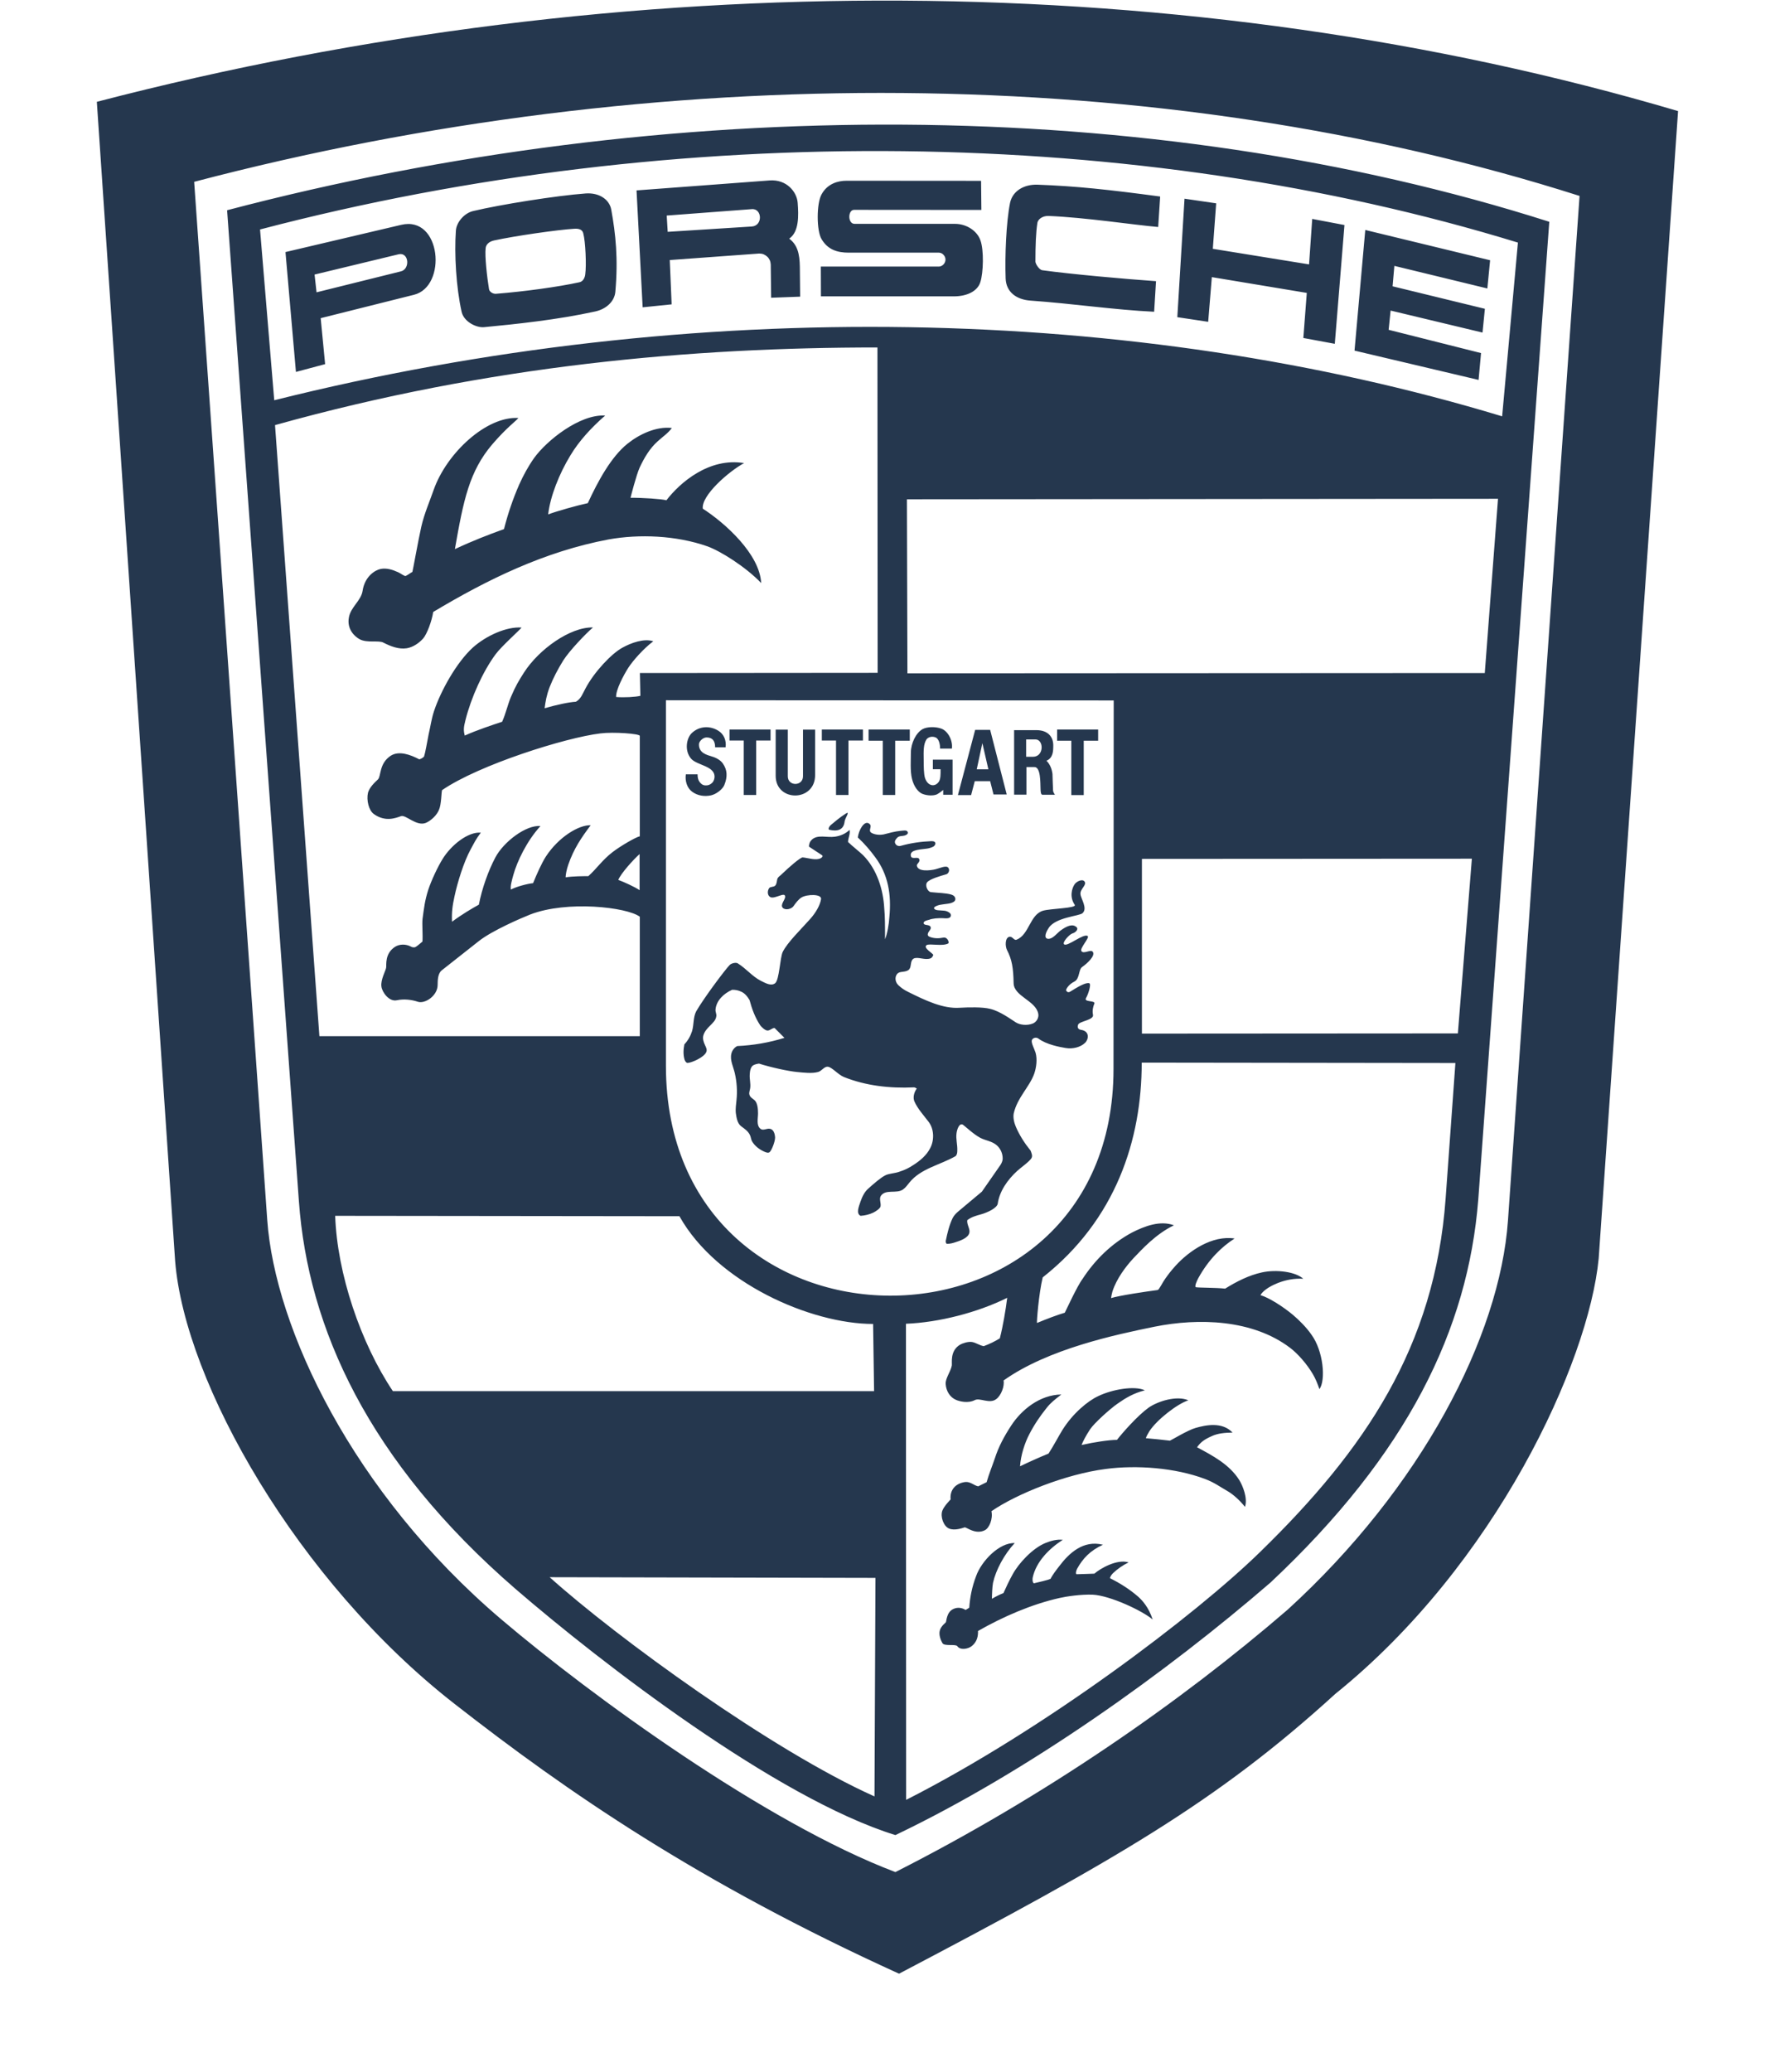 <svg width="18" height="21" viewBox="0 0 18 21" fill="none" xmlns="http://www.w3.org/2000/svg">
<path fill-rule="evenodd" clip-rule="evenodd" d="M13.542 17.169C12.338 18.267 11.301 18.859 9.117 20.006C7.084 19.081 5.758 18.168 4.607 17.269C3.017 16.029 1.875 14.017 1.776 12.782L0.982 1.032C6.356 -0.367 12.072 -0.335 17.017 1.126L16.212 12.757C16.11 13.81 15.169 15.858 13.542 17.169ZM15.292 12.372L16.018 1.986C11.762 0.629 6.665 0.609 1.969 1.843L2.71 12.365C2.787 13.459 3.574 15.131 5.082 16.413C5.989 17.184 7.767 18.479 9.08 18.976C10.594 18.209 11.969 17.256 13.059 16.315C14.411 15.082 15.209 13.549 15.292 12.372ZM12.884 16.041C11.839 16.944 10.432 17.955 9.08 18.601C7.873 18.227 6.088 16.848 5.229 16.107C3.732 14.812 3.123 13.457 3.031 12.175L2.303 2.131C6.774 0.955 11.655 0.955 15.711 2.248L14.991 12.158C14.887 13.476 14.275 14.736 12.884 16.041ZM2.637 2.326L2.781 4.057C7.05 2.989 11.521 3.096 15.233 4.22L15.393 2.459C11.546 1.278 6.877 1.214 2.637 2.326ZM13.252 2.969L12.289 2.809L12.252 3.262L11.939 3.215L12.012 2.014L12.333 2.061L12.299 2.522L13.275 2.68L13.307 2.219L13.634 2.281L13.536 3.485L13.217 3.426L13.252 2.969ZM8.606 2.561C8.488 2.561 8.394 2.529 8.332 2.425C8.279 2.34 8.279 2.061 8.332 1.969C8.391 1.862 8.497 1.832 8.584 1.832L9.949 1.833L9.952 2.128L8.661 2.127C8.597 2.127 8.595 2.269 8.666 2.269H9.684C9.803 2.269 9.909 2.341 9.942 2.435C9.979 2.536 9.972 2.764 9.942 2.858C9.914 2.952 9.806 3.004 9.672 3.004H8.325L8.324 2.702H9.523C9.541 2.701 9.557 2.692 9.569 2.679C9.581 2.666 9.588 2.649 9.588 2.631C9.588 2.614 9.581 2.597 9.569 2.584C9.557 2.57 9.541 2.562 9.523 2.561H8.606ZM7.816 2.681C7.815 2.666 7.812 2.651 7.806 2.637C7.8 2.624 7.791 2.611 7.78 2.601C7.769 2.591 7.756 2.583 7.742 2.577C7.728 2.572 7.713 2.57 7.698 2.57L6.792 2.636L6.811 3.085L6.517 3.115L6.455 1.93L7.804 1.829C7.978 1.816 8.081 1.946 8.089 2.055C8.099 2.185 8.104 2.351 8.003 2.419C8.087 2.481 8.109 2.574 8.111 2.703L8.114 3.007L7.82 3.018L7.816 2.681ZM7.623 2.296C7.739 2.289 7.729 2.11 7.623 2.12L6.761 2.185L6.771 2.35L7.623 2.296ZM4.799 2.139C5.076 2.073 5.642 1.983 5.939 1.961C6.075 1.951 6.181 2.021 6.199 2.127C6.243 2.37 6.27 2.622 6.24 2.959C6.231 3.056 6.147 3.133 6.037 3.157C5.656 3.241 5.228 3.286 4.911 3.316C4.831 3.325 4.703 3.261 4.681 3.16C4.626 2.915 4.606 2.573 4.623 2.338C4.629 2.251 4.71 2.159 4.799 2.139ZM5.876 2.861C5.915 2.853 5.932 2.811 5.935 2.78C5.948 2.688 5.937 2.447 5.915 2.366C5.908 2.334 5.881 2.314 5.821 2.319C5.656 2.329 5.222 2.391 5.007 2.438C4.95 2.452 4.928 2.485 4.925 2.515C4.915 2.594 4.939 2.811 4.959 2.931C4.964 2.96 5.001 2.98 5.029 2.978C5.319 2.955 5.661 2.908 5.876 2.861ZM10.633 2.189C10.569 2.187 10.525 2.225 10.52 2.259C10.505 2.358 10.5 2.485 10.5 2.652C10.5 2.673 10.537 2.734 10.569 2.739C10.857 2.779 11.418 2.829 11.723 2.85L11.704 3.16C11.303 3.141 10.884 3.078 10.45 3.047C10.307 3.037 10.203 2.96 10.198 2.823C10.19 2.596 10.203 2.254 10.243 2.055C10.27 1.932 10.388 1.868 10.52 1.872C10.921 1.887 11.24 1.922 11.765 1.992L11.745 2.301C11.49 2.279 11.007 2.204 10.633 2.189ZM4.069 2.279C4.475 2.183 4.537 2.904 4.198 2.988L3.252 3.225L3.297 3.691L3.001 3.77L2.895 2.555L4.069 2.279ZM4.064 2.751C4.161 2.729 4.148 2.555 4.044 2.577L3.19 2.783L3.21 2.963L4.064 2.751ZM14.102 3.148L14.082 3.343L15.019 3.579L14.994 3.851L13.736 3.554L13.845 2.331L15.111 2.638L15.083 2.924L14.14 2.695L14.122 2.902L15.058 3.13L15.034 3.371L14.102 3.148ZM5.028 6.629C4.898 6.803 4.777 7.072 4.72 7.3C4.7 7.377 4.7 7.405 4.713 7.456C4.837 7.4 4.998 7.347 5.092 7.316C5.129 7.234 5.149 7.14 5.181 7.065C5.231 6.947 5.263 6.897 5.315 6.815C5.465 6.583 5.78 6.355 6.013 6.36C5.936 6.427 5.775 6.595 5.711 6.696C5.659 6.78 5.611 6.87 5.574 6.964C5.542 7.048 5.532 7.11 5.523 7.179C5.644 7.144 5.763 7.118 5.84 7.113C5.892 7.085 5.909 7.029 5.938 6.977C6.026 6.811 6.201 6.625 6.312 6.565C6.4 6.516 6.531 6.469 6.625 6.5C6.525 6.575 6.419 6.696 6.372 6.768C6.323 6.845 6.244 6.994 6.248 7.065C6.33 7.072 6.447 7.065 6.494 7.053L6.489 6.822L8.9 6.82L8.898 3.522C7.023 3.522 4.968 3.7 2.789 4.309L3.239 10.503H6.488V9.292C6.357 9.195 5.75 9.125 5.376 9.27C5.285 9.306 4.99 9.433 4.856 9.539L4.478 9.837C4.441 9.868 4.438 9.933 4.438 9.983C4.438 10.094 4.309 10.178 4.237 10.154C4.178 10.134 4.098 10.123 4.024 10.139C3.945 10.156 3.875 10.057 3.868 10C3.858 9.93 3.913 9.837 3.916 9.807C3.92 9.779 3.901 9.666 4.005 9.598C4.052 9.567 4.118 9.569 4.165 9.594C4.178 9.602 4.194 9.605 4.21 9.601C4.227 9.594 4.272 9.554 4.284 9.544C4.289 9.477 4.279 9.371 4.285 9.313C4.301 9.199 4.307 9.133 4.342 9.022C4.373 8.927 4.438 8.788 4.487 8.709C4.574 8.566 4.747 8.429 4.876 8.44C4.825 8.507 4.809 8.543 4.772 8.611C4.703 8.737 4.639 8.945 4.609 9.086C4.589 9.177 4.579 9.247 4.584 9.343C4.683 9.269 4.787 9.208 4.856 9.17C4.888 9.004 4.953 8.824 5.023 8.692C5.107 8.533 5.334 8.36 5.481 8.373C5.342 8.524 5.243 8.734 5.206 8.868C5.191 8.922 5.173 8.984 5.181 9.017C5.236 8.987 5.351 8.957 5.406 8.952C5.443 8.86 5.493 8.749 5.535 8.683C5.666 8.482 5.872 8.36 5.99 8.365C5.897 8.489 5.819 8.601 5.762 8.767C5.745 8.816 5.736 8.868 5.736 8.893C5.808 8.881 5.921 8.881 5.966 8.881C6.05 8.806 6.11 8.715 6.211 8.638C6.295 8.573 6.451 8.484 6.488 8.477V7.459C6.488 7.437 6.221 7.417 6.089 7.434C5.736 7.476 4.856 7.753 4.483 8.009C4.475 8.031 4.477 8.153 4.451 8.21C4.43 8.262 4.374 8.316 4.321 8.34C4.225 8.382 4.114 8.254 4.066 8.273C4.015 8.291 3.908 8.335 3.792 8.252C3.74 8.216 3.714 8.111 3.732 8.034C3.749 7.979 3.796 7.935 3.833 7.9C3.866 7.867 3.843 7.738 3.963 7.66C4.047 7.607 4.163 7.65 4.252 7.697C4.27 7.692 4.287 7.682 4.3 7.669C4.312 7.633 4.331 7.526 4.347 7.442C4.368 7.352 4.374 7.293 4.401 7.209C4.468 7.006 4.629 6.714 4.797 6.562C4.93 6.444 5.136 6.35 5.289 6.361C5.273 6.384 5.084 6.553 5.028 6.629ZM5.416 4.643C5.544 4.465 5.879 4.197 6.137 4.212C5.996 4.335 5.872 4.47 5.785 4.615C5.671 4.801 5.579 5.034 5.559 5.214C5.644 5.182 5.846 5.125 5.961 5.1C6.064 4.876 6.198 4.63 6.364 4.497C6.483 4.402 6.654 4.32 6.813 4.338C6.777 4.39 6.716 4.43 6.671 4.472C6.589 4.544 6.532 4.642 6.486 4.741C6.453 4.814 6.396 5.036 6.394 5.046C6.51 5.044 6.714 5.058 6.758 5.071C6.894 4.893 7.191 4.635 7.546 4.694C7.392 4.777 7.11 5.022 7.127 5.156C7.359 5.306 7.704 5.619 7.719 5.91C7.562 5.745 7.302 5.583 7.171 5.537C6.857 5.427 6.483 5.412 6.171 5.468C5.52 5.591 4.945 5.873 4.393 6.203C4.38 6.292 4.331 6.426 4.291 6.472C4.251 6.517 4.19 6.56 4.125 6.571C4.043 6.584 3.959 6.55 3.888 6.514C3.843 6.488 3.724 6.52 3.648 6.48C3.597 6.453 3.516 6.378 3.538 6.259C3.556 6.153 3.662 6.089 3.677 5.989C3.699 5.841 3.806 5.777 3.861 5.767C3.922 5.755 3.984 5.776 4.039 5.801C4.063 5.812 4.088 5.833 4.11 5.839C4.131 5.833 4.163 5.806 4.182 5.797C4.187 5.781 4.242 5.474 4.272 5.34C4.303 5.205 4.354 5.091 4.398 4.965C4.529 4.593 4.933 4.217 5.257 4.237C5.24 4.261 5.136 4.336 4.992 4.504C4.759 4.778 4.7 5.068 4.613 5.566C4.792 5.482 4.948 5.422 5.111 5.363C5.15 5.209 5.201 5.058 5.265 4.912C5.307 4.818 5.358 4.725 5.416 4.643ZM15.191 5.056L9.197 5.061L9.202 6.825L15.057 6.822L15.191 5.056ZM9.885 14.192C9.816 14.227 9.731 14.205 9.696 14.19C9.635 14.165 9.595 14.102 9.59 14.03C9.585 13.973 9.64 13.905 9.652 13.842C9.657 13.817 9.63 13.693 9.736 13.63C9.756 13.618 9.816 13.596 9.858 13.603C9.9 13.611 9.934 13.638 9.976 13.645C10.033 13.624 10.087 13.598 10.139 13.566C10.172 13.437 10.197 13.287 10.214 13.155C9.914 13.304 9.521 13.405 9.187 13.418L9.189 18.244C10.59 17.533 12.126 16.369 12.78 15.73C13.839 14.698 14.551 13.653 14.66 12.147L14.759 10.775L11.578 10.771C11.578 11.55 11.318 12.361 10.574 12.948C10.533 13.118 10.512 13.403 10.516 13.41C10.618 13.368 10.714 13.331 10.798 13.306C10.804 13.296 10.923 13.036 10.977 12.965C11.103 12.771 11.272 12.605 11.478 12.494C11.608 12.428 11.765 12.368 11.905 12.42C11.722 12.507 11.579 12.665 11.493 12.755C11.415 12.839 11.322 12.963 11.281 13.091C11.275 13.113 11.27 13.136 11.267 13.158C11.353 13.131 11.626 13.091 11.74 13.076C11.754 13.074 11.789 12.999 11.816 12.962C11.849 12.916 11.869 12.888 11.923 12.828C12.06 12.678 12.293 12.519 12.52 12.554C12.396 12.633 12.26 12.759 12.151 12.957C12.136 12.987 12.116 13.029 12.124 13.047C12.158 13.054 12.324 13.051 12.424 13.062C12.54 12.99 12.663 12.927 12.795 12.898C12.944 12.865 13.139 12.891 13.216 12.962C13.126 12.957 13.04 12.973 12.958 13.005C12.911 13.024 12.817 13.067 12.782 13.128C12.87 13.153 13.017 13.249 13.109 13.326C13.173 13.379 13.25 13.457 13.298 13.527C13.421 13.693 13.446 13.992 13.38 14.081C13.362 14.028 13.342 13.977 13.313 13.928C13.255 13.829 13.162 13.722 13.084 13.663C12.703 13.373 12.155 13.358 11.707 13.448C11.322 13.527 10.63 13.671 10.177 13.993C10.188 14.05 10.153 14.146 10.101 14.183C10.033 14.233 9.936 14.165 9.885 14.192ZM10.633 14.734C10.683 14.657 10.743 14.544 10.773 14.496C10.879 14.326 11.032 14.2 11.136 14.152C11.278 14.083 11.508 14.043 11.61 14.093C11.498 14.12 11.412 14.172 11.334 14.227C11.253 14.283 11.095 14.427 11.055 14.487C11.01 14.555 10.98 14.615 10.968 14.647C11.095 14.618 11.248 14.595 11.327 14.595C11.384 14.522 11.535 14.35 11.647 14.269C11.738 14.205 11.931 14.142 12.051 14.194C11.936 14.231 11.731 14.392 11.656 14.507C11.639 14.534 11.624 14.563 11.62 14.578C11.682 14.583 11.8 14.595 11.864 14.603C11.87 14.603 12.045 14.496 12.124 14.474C12.226 14.445 12.394 14.409 12.499 14.521C12.422 14.522 12.35 14.529 12.293 14.555C12.211 14.591 12.176 14.618 12.139 14.67C12.3 14.756 12.468 14.845 12.567 15.002C12.602 15.058 12.655 15.188 12.625 15.274C12.575 15.21 12.506 15.148 12.451 15.116C12.372 15.071 12.315 15.027 12.219 14.991C11.919 14.878 11.527 14.848 11.213 14.89C10.807 14.942 10.309 15.143 10.054 15.318C10.071 15.396 10.032 15.489 9.987 15.511C9.891 15.559 9.799 15.477 9.782 15.482C9.757 15.49 9.68 15.517 9.625 15.494C9.569 15.472 9.534 15.374 9.556 15.313C9.573 15.266 9.64 15.199 9.64 15.199C9.63 15.096 9.697 15.034 9.789 15.022C9.841 15.017 9.878 15.058 9.92 15.066C9.958 15.047 9.985 15.034 10.005 15.024C10.029 14.94 10.064 14.855 10.088 14.784C10.126 14.665 10.183 14.559 10.255 14.449C10.359 14.29 10.544 14.138 10.763 14.135C10.696 14.187 10.658 14.216 10.616 14.268C10.544 14.358 10.488 14.441 10.438 14.538C10.393 14.623 10.351 14.751 10.344 14.863C10.439 14.817 10.535 14.774 10.633 14.734ZM10.6 15.641C10.657 15.618 10.717 15.601 10.778 15.608C10.637 15.698 10.508 15.831 10.473 15.988C10.469 16.005 10.469 16.039 10.484 16.049C10.524 16.039 10.627 16.017 10.654 16.003C10.67 15.968 10.712 15.913 10.741 15.876C10.842 15.742 10.986 15.608 11.185 15.658C11.055 15.717 10.979 15.799 10.922 15.903C10.912 15.921 10.905 15.957 10.919 15.957C10.952 15.957 11.08 15.951 11.098 15.951C11.157 15.899 11.328 15.8 11.445 15.837C11.387 15.865 11.333 15.902 11.286 15.947C11.274 15.96 11.259 15.977 11.256 15.997C11.36 16.049 11.452 16.107 11.538 16.181C11.583 16.22 11.649 16.292 11.689 16.416C11.588 16.329 11.259 16.173 11.08 16.164C10.962 16.16 10.817 16.181 10.743 16.198C10.459 16.262 10.168 16.389 9.918 16.532C9.919 16.581 9.911 16.639 9.856 16.684C9.819 16.715 9.738 16.73 9.708 16.686C9.691 16.663 9.582 16.688 9.559 16.658C9.559 16.658 9.53 16.614 9.527 16.562C9.524 16.507 9.56 16.473 9.591 16.445C9.599 16.435 9.597 16.341 9.668 16.309C9.711 16.289 9.755 16.296 9.792 16.319C9.807 16.311 9.819 16.302 9.829 16.296C9.837 16.186 9.857 16.086 9.898 15.977C9.953 15.822 10.134 15.635 10.29 15.641C10.184 15.755 10.099 15.913 10.07 16.044C10.062 16.086 10.059 16.168 10.059 16.206C10.096 16.184 10.135 16.164 10.176 16.148C10.193 16.108 10.241 16.007 10.267 15.962C10.33 15.844 10.473 15.693 10.6 15.641ZM3.399 12.324C3.419 12.908 3.657 13.613 3.984 14.101H8.864L8.854 13.42C8.226 13.42 7.269 13.005 6.89 12.328L3.399 12.324ZM6.753 10.802C6.753 13.905 11.292 13.905 11.292 10.834L11.294 7.1L6.753 7.098V10.802ZM8.216 9.315C8.269 9.256 8.316 9.179 8.326 9.114C8.335 9.06 8.184 9.063 8.128 9.097C8.098 9.115 8.07 9.152 8.046 9.186C8.029 9.211 7.969 9.231 7.939 9.203C7.907 9.172 7.964 9.12 7.962 9.089C7.962 9.035 7.86 9.115 7.813 9.094C7.781 9.078 7.779 9.03 7.801 9.001C7.813 8.986 7.847 8.993 7.862 8.976C7.877 8.959 7.877 8.934 7.882 8.912C7.889 8.887 7.915 8.876 7.932 8.857C7.996 8.795 8.117 8.689 8.14 8.691C8.195 8.696 8.274 8.725 8.323 8.699C8.333 8.694 8.351 8.678 8.335 8.668L8.204 8.582C8.203 8.568 8.206 8.555 8.211 8.542C8.216 8.53 8.224 8.519 8.234 8.51C8.294 8.456 8.388 8.493 8.467 8.481C8.523 8.473 8.575 8.451 8.615 8.412C8.625 8.453 8.6 8.493 8.6 8.535C8.65 8.582 8.702 8.622 8.751 8.667C8.895 8.812 8.957 9.021 8.967 9.206C8.975 9.291 8.975 9.379 8.975 9.521C8.999 9.461 9.014 9.372 9.019 9.295C9.041 9.066 9.006 8.864 8.877 8.691C8.824 8.618 8.765 8.55 8.699 8.489C8.706 8.422 8.763 8.308 8.816 8.35C8.851 8.377 8.799 8.417 8.836 8.441C8.877 8.466 8.935 8.463 8.96 8.458C9.019 8.443 9.076 8.427 9.13 8.422C9.155 8.421 9.197 8.409 9.205 8.434C9.212 8.451 9.194 8.463 9.175 8.469C9.153 8.476 9.12 8.471 9.101 8.489C9.086 8.505 9.071 8.521 9.076 8.543C9.083 8.568 9.11 8.582 9.137 8.573C9.238 8.545 9.342 8.53 9.447 8.526C9.502 8.526 9.49 8.567 9.464 8.582C9.445 8.592 9.417 8.6 9.398 8.602C9.299 8.613 9.225 8.62 9.237 8.677C9.245 8.716 9.308 8.679 9.321 8.707C9.336 8.738 9.294 8.754 9.298 8.775C9.308 8.838 9.43 8.825 9.487 8.811C9.529 8.801 9.596 8.768 9.616 8.795C9.635 8.818 9.62 8.855 9.596 8.862C9.536 8.879 9.432 8.909 9.403 8.942C9.376 8.974 9.408 9.04 9.44 9.043C9.512 9.051 9.591 9.051 9.648 9.068C9.67 9.075 9.688 9.09 9.688 9.113C9.688 9.138 9.663 9.147 9.643 9.154C9.604 9.165 9.539 9.165 9.504 9.18C9.492 9.185 9.469 9.194 9.472 9.207C9.482 9.232 9.532 9.226 9.574 9.231C9.598 9.232 9.643 9.251 9.643 9.276C9.643 9.303 9.62 9.311 9.578 9.308C9.512 9.303 9.452 9.311 9.423 9.323C9.415 9.326 9.365 9.333 9.366 9.357C9.37 9.385 9.423 9.367 9.437 9.395C9.448 9.422 9.412 9.437 9.408 9.471C9.408 9.484 9.415 9.491 9.428 9.496C9.472 9.514 9.522 9.513 9.566 9.504C9.611 9.496 9.628 9.556 9.616 9.563C9.558 9.595 9.427 9.561 9.397 9.58C9.355 9.607 9.467 9.667 9.464 9.68C9.46 9.695 9.447 9.711 9.437 9.714C9.38 9.736 9.306 9.694 9.264 9.717C9.229 9.739 9.244 9.794 9.222 9.823C9.195 9.858 9.135 9.843 9.108 9.863C9.073 9.888 9.071 9.949 9.11 9.986C9.14 10.014 9.168 10.034 9.207 10.053C9.382 10.14 9.563 10.227 9.732 10.215C9.819 10.21 9.962 10.206 10.041 10.226C10.143 10.251 10.247 10.329 10.301 10.363C10.344 10.39 10.415 10.397 10.47 10.376C10.51 10.363 10.537 10.316 10.529 10.276C10.504 10.142 10.282 10.1 10.279 9.966C10.276 9.811 10.262 9.727 10.212 9.63C10.193 9.593 10.19 9.508 10.234 9.496C10.269 9.488 10.281 9.536 10.309 9.525C10.438 9.474 10.443 9.27 10.578 9.231C10.656 9.209 10.921 9.206 10.899 9.172C10.844 9.093 10.869 9.003 10.899 8.961C10.919 8.934 10.975 8.907 10.997 8.934C11.027 8.969 10.951 9.011 10.957 9.063C10.961 9.112 11.032 9.206 10.978 9.256C10.947 9.286 10.707 9.297 10.636 9.404C10.592 9.469 10.588 9.521 10.639 9.516C10.681 9.511 10.717 9.461 10.755 9.432C10.824 9.382 10.879 9.362 10.918 9.399C10.938 9.417 10.911 9.452 10.874 9.462C10.844 9.472 10.771 9.551 10.79 9.571C10.821 9.603 10.988 9.457 11.03 9.488C11.052 9.504 10.948 9.612 10.966 9.64C10.988 9.675 11.059 9.62 11.081 9.647C11.112 9.687 11.025 9.766 10.975 9.801C10.936 9.826 10.951 9.92 10.896 9.949C10.834 9.979 10.805 10.033 10.812 10.041C10.819 10.054 10.834 10.065 10.857 10.049C10.926 10.006 11.012 9.954 11.047 9.967C11.067 9.976 11.039 10.071 11.013 10.117C10.988 10.162 11.116 10.137 11.097 10.175C11.084 10.204 11.075 10.247 11.084 10.287C11.094 10.34 10.946 10.351 10.933 10.386C10.918 10.427 10.948 10.437 10.963 10.439C11.052 10.452 11.04 10.534 11.005 10.569C10.958 10.616 10.877 10.635 10.807 10.623C10.746 10.613 10.611 10.588 10.53 10.527C10.505 10.509 10.468 10.522 10.463 10.547C10.458 10.576 10.488 10.628 10.502 10.672C10.52 10.737 10.51 10.819 10.488 10.883C10.441 11.016 10.316 11.126 10.28 11.286C10.272 11.328 10.284 11.38 10.301 11.42C10.338 11.507 10.391 11.589 10.451 11.663C10.46 11.687 10.472 11.713 10.462 11.735C10.448 11.769 10.344 11.841 10.314 11.87C10.218 11.958 10.136 12.074 10.118 12.2C10.111 12.245 10.014 12.291 9.948 12.309C9.9 12.322 9.849 12.336 9.809 12.368C9.804 12.404 9.826 12.437 9.831 12.473C9.839 12.537 9.759 12.569 9.697 12.589C9.668 12.599 9.638 12.608 9.604 12.608C9.593 12.608 9.589 12.587 9.591 12.577C9.609 12.49 9.626 12.42 9.66 12.348C9.673 12.321 9.695 12.299 9.717 12.28L9.957 12.079L10.145 11.809C10.161 11.784 10.168 11.762 10.168 11.744C10.168 11.691 10.146 11.643 10.109 11.61C10.062 11.567 9.993 11.561 9.942 11.534C9.875 11.5 9.777 11.407 9.764 11.4C9.727 11.381 9.705 11.448 9.7 11.487C9.692 11.546 9.71 11.601 9.708 11.66C9.708 11.687 9.705 11.702 9.692 11.718C9.534 11.809 9.338 11.843 9.222 11.987C9.202 12.012 9.183 12.039 9.157 12.057C9.091 12.103 8.982 12.051 8.933 12.121C8.912 12.153 8.937 12.195 8.929 12.23C8.924 12.25 8.885 12.277 8.855 12.292C8.814 12.311 8.771 12.321 8.727 12.324C8.679 12.3 8.709 12.232 8.725 12.183C8.742 12.133 8.766 12.082 8.804 12.049C8.861 11.998 8.933 11.935 8.979 11.913C9.017 11.894 9.076 11.894 9.123 11.876C9.172 11.861 9.219 11.838 9.262 11.809C9.331 11.765 9.395 11.712 9.433 11.638C9.477 11.554 9.472 11.442 9.416 11.37C9.366 11.304 9.307 11.24 9.274 11.167C9.255 11.126 9.269 11.071 9.297 11.034C9.296 11.033 9.275 11.019 9.264 11.022C9.024 11.033 8.781 11.006 8.558 10.917C8.499 10.893 8.438 10.818 8.396 10.813C8.358 10.808 8.334 10.856 8.296 10.866C8.234 10.883 8.153 10.873 8.081 10.866C7.997 10.858 7.823 10.821 7.697 10.781C7.677 10.784 7.655 10.788 7.637 10.799C7.61 10.818 7.605 10.858 7.603 10.892C7.6 10.937 7.613 10.979 7.608 11.026C7.606 11.049 7.593 11.075 7.6 11.096C7.606 11.123 7.633 11.135 7.652 11.152C7.682 11.18 7.687 11.239 7.687 11.286C7.687 11.338 7.668 11.407 7.712 11.442C7.739 11.464 7.776 11.435 7.809 11.442C7.846 11.449 7.858 11.494 7.86 11.529C7.861 11.569 7.828 11.655 7.806 11.677C7.791 11.692 7.766 11.68 7.747 11.672C7.699 11.65 7.653 11.615 7.626 11.568C7.615 11.548 7.615 11.523 7.603 11.501C7.584 11.464 7.551 11.442 7.517 11.417C7.477 11.387 7.469 11.331 7.462 11.283C7.457 11.237 7.465 11.194 7.469 11.148C7.478 11.059 7.472 10.968 7.452 10.88C7.437 10.813 7.4 10.746 7.417 10.679C7.425 10.647 7.447 10.617 7.477 10.603C7.639 10.596 7.8 10.568 7.955 10.52L7.855 10.42C7.829 10.42 7.809 10.446 7.784 10.446C7.757 10.446 7.72 10.407 7.71 10.394C7.658 10.316 7.625 10.227 7.601 10.137C7.58 10.102 7.553 10.066 7.512 10.05C7.484 10.037 7.454 10.032 7.424 10.033C7.34 10.07 7.263 10.142 7.256 10.234C7.254 10.258 7.268 10.278 7.264 10.301C7.259 10.341 7.229 10.368 7.2 10.397C7.172 10.425 7.145 10.454 7.133 10.494C7.123 10.528 7.135 10.563 7.15 10.595C7.16 10.617 7.172 10.638 7.163 10.662C7.143 10.717 7.011 10.774 6.972 10.774C6.959 10.774 6.947 10.756 6.942 10.741C6.927 10.69 6.93 10.637 6.94 10.586C6.976 10.548 7.002 10.502 7.018 10.452C7.038 10.385 7.028 10.313 7.06 10.251C7.143 10.108 7.358 9.823 7.4 9.781C7.418 9.763 7.464 9.753 7.482 9.765C7.573 9.823 7.626 9.895 7.714 9.941C7.761 9.964 7.819 9.999 7.861 9.966C7.903 9.932 7.91 9.708 7.937 9.65C7.986 9.551 8.122 9.421 8.216 9.315ZM9.885 7.918L9.848 8.059H9.714L9.889 7.398H10.041L10.209 8.053H10.075L10.041 7.918H9.885ZM10.023 7.798L9.962 7.533L9.905 7.798H10.023ZM9.533 7.588C9.534 7.544 9.521 7.487 9.486 7.474C9.449 7.46 9.41 7.472 9.394 7.497C9.365 7.544 9.365 7.608 9.367 7.705C9.367 7.764 9.368 7.846 9.38 7.885C9.409 7.973 9.484 7.979 9.521 7.923C9.539 7.896 9.539 7.844 9.538 7.797H9.46V7.7H9.66V8.056H9.565V8.007C9.563 8.01 9.521 8.042 9.501 8.052C9.467 8.067 9.404 8.067 9.352 8.046C9.308 8.027 9.266 7.969 9.248 7.893C9.229 7.814 9.237 7.712 9.237 7.625C9.239 7.532 9.288 7.43 9.355 7.391C9.402 7.365 9.489 7.365 9.544 7.385C9.612 7.408 9.664 7.505 9.653 7.588H9.533ZM7.286 7.408C7.339 7.441 7.368 7.503 7.358 7.575H7.252C7.252 7.508 7.224 7.476 7.167 7.475C7.132 7.473 7.088 7.513 7.088 7.544C7.086 7.632 7.165 7.651 7.219 7.668C7.259 7.679 7.308 7.705 7.331 7.74C7.375 7.804 7.38 7.871 7.345 7.958C7.328 8 7.264 8.05 7.21 8.062C7.15 8.075 7.076 8.069 7.016 8.023C6.967 7.986 6.945 7.914 6.955 7.849H7.074C7.074 7.881 7.079 7.904 7.093 7.924C7.103 7.938 7.121 7.96 7.153 7.961C7.166 7.962 7.179 7.96 7.19 7.956C7.202 7.951 7.213 7.944 7.222 7.935C7.231 7.926 7.237 7.915 7.241 7.903C7.245 7.891 7.247 7.878 7.246 7.866C7.239 7.763 7.068 7.757 7.009 7.691C6.939 7.611 6.96 7.481 7.017 7.429C7.096 7.356 7.204 7.356 7.286 7.408ZM10.673 7.845C10.674 7.87 10.676 7.959 10.679 8.016C10.681 8.033 10.698 8.055 10.698 8.056H10.572C10.555 8.056 10.553 8.026 10.552 8.001C10.549 7.934 10.555 7.775 10.49 7.775H10.409V8.055H10.284V7.401H10.51C10.624 7.401 10.681 7.466 10.681 7.555C10.681 7.614 10.679 7.683 10.612 7.711C10.647 7.745 10.667 7.795 10.673 7.845ZM10.5 7.495H10.406V7.671H10.475C10.589 7.671 10.587 7.495 10.5 7.495ZM7.668 8.058H7.542V7.506H7.398V7.395H7.814V7.506H7.668V8.058ZM8.478 8.058V7.506H8.334V7.395H8.751V7.506H8.604V8.058H8.478ZM8.808 7.395H9.226V7.508H9.078V8.058H8.952V7.508H8.808V7.395ZM10.99 7.508V8.059H10.864V7.508H10.72V7.395H11.136V7.508H10.99ZM8.143 7.868V7.396H8.266V7.856C8.266 8.131 7.866 8.131 7.866 7.864V7.396H7.989V7.869C7.989 7.972 8.143 7.972 8.143 7.868ZM8.426 8.362C8.463 8.331 8.514 8.287 8.575 8.248C8.628 8.213 8.568 8.294 8.565 8.327C8.555 8.418 8.486 8.428 8.41 8.411C8.397 8.408 8.402 8.383 8.426 8.362ZM11.58 10.477L14.784 10.475L14.926 8.704L11.58 8.706V10.477ZM8.878 15.994L5.574 15.987C6.255 16.599 7.831 17.745 8.868 18.209L8.878 15.994ZM6.486 8.657C6.422 8.714 6.295 8.855 6.27 8.919C6.325 8.939 6.434 8.988 6.486 9.023V8.657Z" fill="#25374E"/>
</svg>
